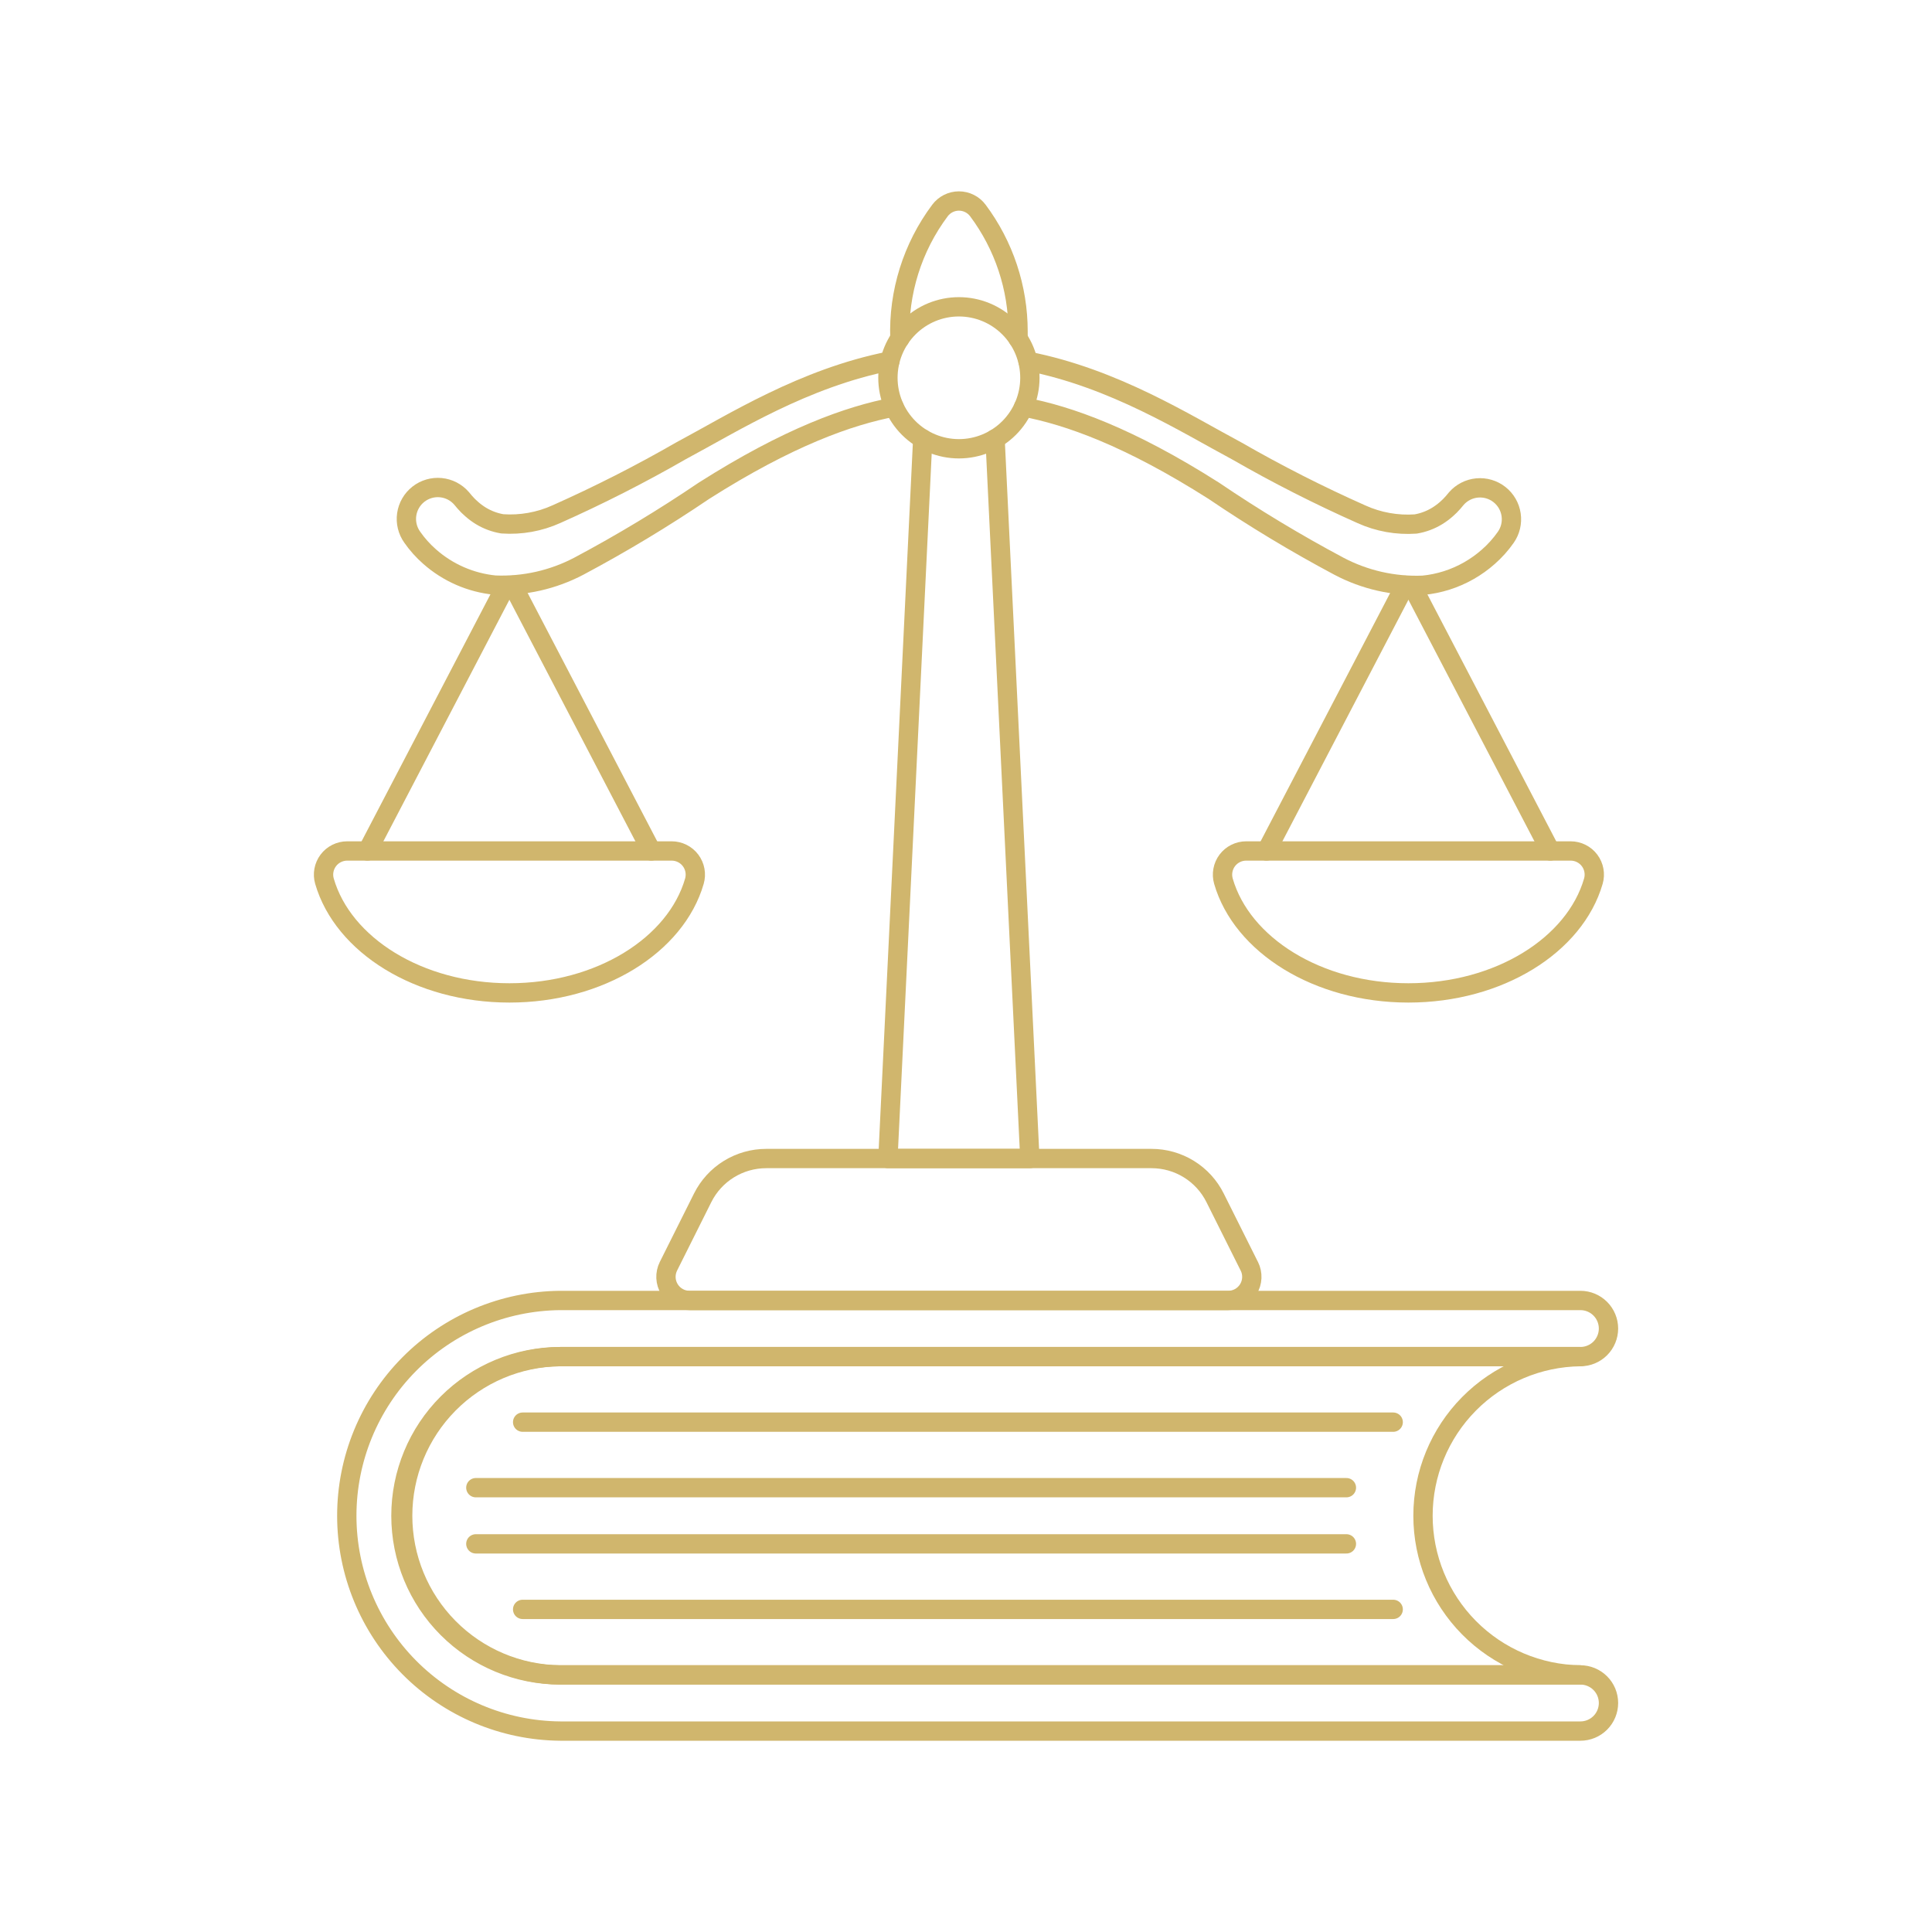 <svg xmlns="http://www.w3.org/2000/svg" width="150" height="150" viewBox="0 0 150 150" fill="none"><path d="M39.28 45.46L28.528 66.069" stroke="#D0B66D" stroke-width="1.5" stroke-linecap="round" stroke-linejoin="round"/><path d="M52.144 66.069C52.43 66.069 52.711 66.134 52.966 66.261C53.222 66.388 53.444 66.573 53.616 66.801C53.787 67.029 53.904 67.293 53.955 67.574C54.007 67.854 53.992 68.143 53.913 68.417C52.478 73.375 46.593 77.089 39.552 77.089C32.51 77.089 26.632 73.377 25.192 68.417C25.112 68.143 25.098 67.855 25.149 67.575C25.201 67.294 25.317 67.03 25.488 66.802C25.659 66.574 25.881 66.389 26.136 66.262C26.391 66.135 26.672 66.069 26.957 66.069H52.144Z" stroke="#D0B66D" stroke-width="1.5" stroke-linecap="round" stroke-linejoin="round"/><path d="M98.328 66.069L109.091 45.44" stroke="#D0B66D" stroke-width="1.5" stroke-linecap="round" stroke-linejoin="round"/><path d="M96.754 66.069C96.469 66.069 96.188 66.135 95.933 66.262C95.678 66.389 95.456 66.574 95.284 66.802C95.113 67.03 94.997 67.294 94.946 67.575C94.894 67.855 94.909 68.143 94.988 68.417C96.423 73.375 102.306 77.089 109.348 77.089C116.39 77.089 122.268 73.377 123.708 68.417C123.788 68.143 123.802 67.855 123.751 67.575C123.7 67.294 123.584 67.03 123.413 66.802C123.242 66.574 123.02 66.389 122.765 66.262C122.51 66.135 122.229 66.069 121.944 66.069H96.754Z" stroke="#D0B66D" stroke-width="1.5" stroke-linecap="round" stroke-linejoin="round"/><path d="M79.041 26.292V25.731C79.041 22.347 77.947 19.055 75.922 16.344C75.751 16.115 75.529 15.929 75.274 15.801C75.018 15.673 74.736 15.606 74.451 15.606C74.165 15.606 73.883 15.673 73.627 15.801C73.372 15.929 73.15 16.115 72.979 16.344C70.84 19.204 69.743 22.708 69.868 26.277" stroke="#D0B66D" stroke-width="1.5" stroke-linecap="round" stroke-linejoin="round"/><path d="M71.641 34.075L68.938 89.948H79.958L77.256 34.075" stroke="#D0B66D" stroke-width="1.5" stroke-linecap="round" stroke-linejoin="round"/><path d="M96.997 98.314L94.339 92.998C93.882 92.081 93.178 91.31 92.306 90.771C91.434 90.232 90.429 89.947 89.404 89.948H59.486C58.463 89.948 57.46 90.233 56.589 90.771C55.719 91.309 55.015 92.078 54.557 92.994L51.899 98.31C51.759 98.59 51.693 98.901 51.706 99.214C51.72 99.527 51.814 99.831 51.979 100.098C52.143 100.364 52.373 100.584 52.647 100.736C52.92 100.889 53.229 100.968 53.542 100.968H95.355C95.668 100.968 95.976 100.889 96.25 100.736C96.523 100.584 96.753 100.364 96.918 100.098C97.083 99.831 97.176 99.527 97.19 99.214C97.204 98.901 97.138 98.59 96.997 98.31V98.314Z" stroke="#D0B66D" stroke-width="1.5" stroke-linecap="round" stroke-linejoin="round"/><path d="M79.473 31.599C82.967 32.26 87.664 33.926 94.237 38.102C97.371 40.227 100.616 42.184 103.958 43.964C105.963 45.022 108.213 45.532 110.48 45.44C111.734 45.319 112.949 44.934 114.044 44.308C114.585 44 115.092 43.637 115.558 43.224C116.066 42.778 116.519 42.272 116.907 41.718C117.266 41.207 117.415 40.577 117.323 39.959C117.232 39.341 116.908 38.782 116.416 38.396C115.925 38.01 115.304 37.827 114.682 37.885C114.06 37.943 113.484 38.237 113.072 38.707L112.823 39.004C112.66 39.192 112.484 39.368 112.296 39.531C112.069 39.731 111.825 39.911 111.567 40.068C111.059 40.376 110.497 40.585 109.911 40.683C108.468 40.784 107.023 40.525 105.705 39.929C102.406 38.462 99.184 36.827 96.053 35.028C91.996 32.857 86.522 29.373 79.816 28.049" stroke="#D0B66D" stroke-width="1.5" stroke-linecap="round" stroke-linejoin="round"/><path d="M69.093 28.029C62.386 29.354 56.916 32.84 52.857 35.009C49.726 36.81 46.504 38.448 43.205 39.917C41.888 40.513 40.443 40.772 39.001 40.671C38.414 40.573 37.852 40.364 37.343 40.057C37.085 39.899 36.842 39.719 36.616 39.519C36.427 39.356 36.25 39.18 36.087 38.992L35.838 38.695C35.427 38.22 34.85 37.922 34.226 37.861C33.601 37.801 32.977 37.984 32.484 38.371C31.991 38.759 31.666 39.322 31.576 39.943C31.487 40.564 31.641 41.196 32.005 41.706C32.392 42.261 32.844 42.766 33.352 43.212C34.769 44.467 36.547 45.242 38.43 45.428C40.697 45.52 42.947 45.01 44.953 43.952C48.288 42.175 51.527 40.223 54.656 38.102C61.222 33.931 65.922 32.263 69.421 31.601" stroke="#D0B66D" stroke-width="1.5" stroke-linecap="round" stroke-linejoin="round"/><path d="M68.938 29.332C68.938 30.793 69.519 32.195 70.552 33.229C71.586 34.262 72.987 34.843 74.449 34.843C75.911 34.843 77.312 34.262 78.346 33.229C79.379 32.195 79.96 30.793 79.96 29.332C79.96 27.87 79.379 26.469 78.346 25.435C77.312 24.402 75.911 23.821 74.449 23.821C72.987 23.821 71.586 24.402 70.552 25.435C69.519 26.469 68.938 27.87 68.938 29.332Z" stroke="#D0B66D" stroke-width="1.5" stroke-linecap="round" stroke-linejoin="round"/><path d="M31.129 117.683C31.129 114.407 32.431 111.264 34.748 108.947C37.065 106.63 40.207 105.329 43.484 105.328H122.703C123.281 105.328 123.835 105.099 124.244 104.69C124.653 104.281 124.883 103.726 124.883 103.148C124.883 102.57 124.653 102.016 124.244 101.607C123.835 101.198 123.281 100.968 122.703 100.968H43.484C39.078 101.01 34.866 102.789 31.765 105.92C28.664 109.05 26.925 113.278 26.925 117.684C26.925 122.09 28.664 126.318 31.765 129.449C34.866 132.579 39.078 134.359 43.484 134.4H122.703C122.989 134.4 123.272 134.344 123.537 134.234C123.801 134.125 124.042 133.964 124.244 133.762C124.447 133.559 124.607 133.319 124.717 133.054C124.826 132.79 124.883 132.506 124.883 132.22C124.883 131.934 124.826 131.65 124.717 131.386C124.607 131.121 124.447 130.881 124.244 130.679C124.042 130.476 123.801 130.316 123.537 130.206C123.272 130.096 122.989 130.04 122.703 130.04H43.484C40.207 130.04 37.064 128.738 34.747 126.42C32.43 124.103 31.129 120.96 31.129 117.683Z" stroke="#D0B66D" stroke-width="1.5" stroke-linecap="round" stroke-linejoin="round"/><path d="M122.703 105.328C119.449 105.364 116.341 106.681 114.053 108.995C111.765 111.308 110.481 114.43 110.481 117.684C110.481 120.938 111.765 124.06 114.053 126.374C116.341 128.687 119.449 130.004 122.703 130.04H43.484C40.23 130.004 37.122 128.687 34.834 126.374C32.546 124.06 31.263 120.938 31.263 117.684C31.263 114.43 32.546 111.308 34.834 108.995C37.122 106.681 40.23 105.364 43.484 105.328H122.703Z" stroke="#D0B66D" stroke-width="1.5" stroke-linecap="round" stroke-linejoin="round"/><path d="M36.944 115.503H104.534" stroke="#D0B66D" stroke-width="1.5" stroke-linecap="round" stroke-linejoin="round"/><path d="M40.578 110.416H108.167" stroke="#D0B66D" stroke-width="1.5" stroke-linecap="round" stroke-linejoin="round"/><path d="M36.944 119.865H104.534" stroke="#D0B66D" stroke-width="1.5" stroke-linecap="round" stroke-linejoin="round"/><path d="M40.578 124.952H108.167" stroke="#D0B66D" stroke-width="1.5" stroke-linecap="round" stroke-linejoin="round"/><path d="M109.617 45.459L120.37 66.069" stroke="#D0B66D" stroke-width="1.5" stroke-linecap="round" stroke-linejoin="round"/><path d="M50.57 66.069L39.807 45.44" stroke="#D0B66D" stroke-width="1.5" stroke-linecap="round" stroke-linejoin="round"/></svg>